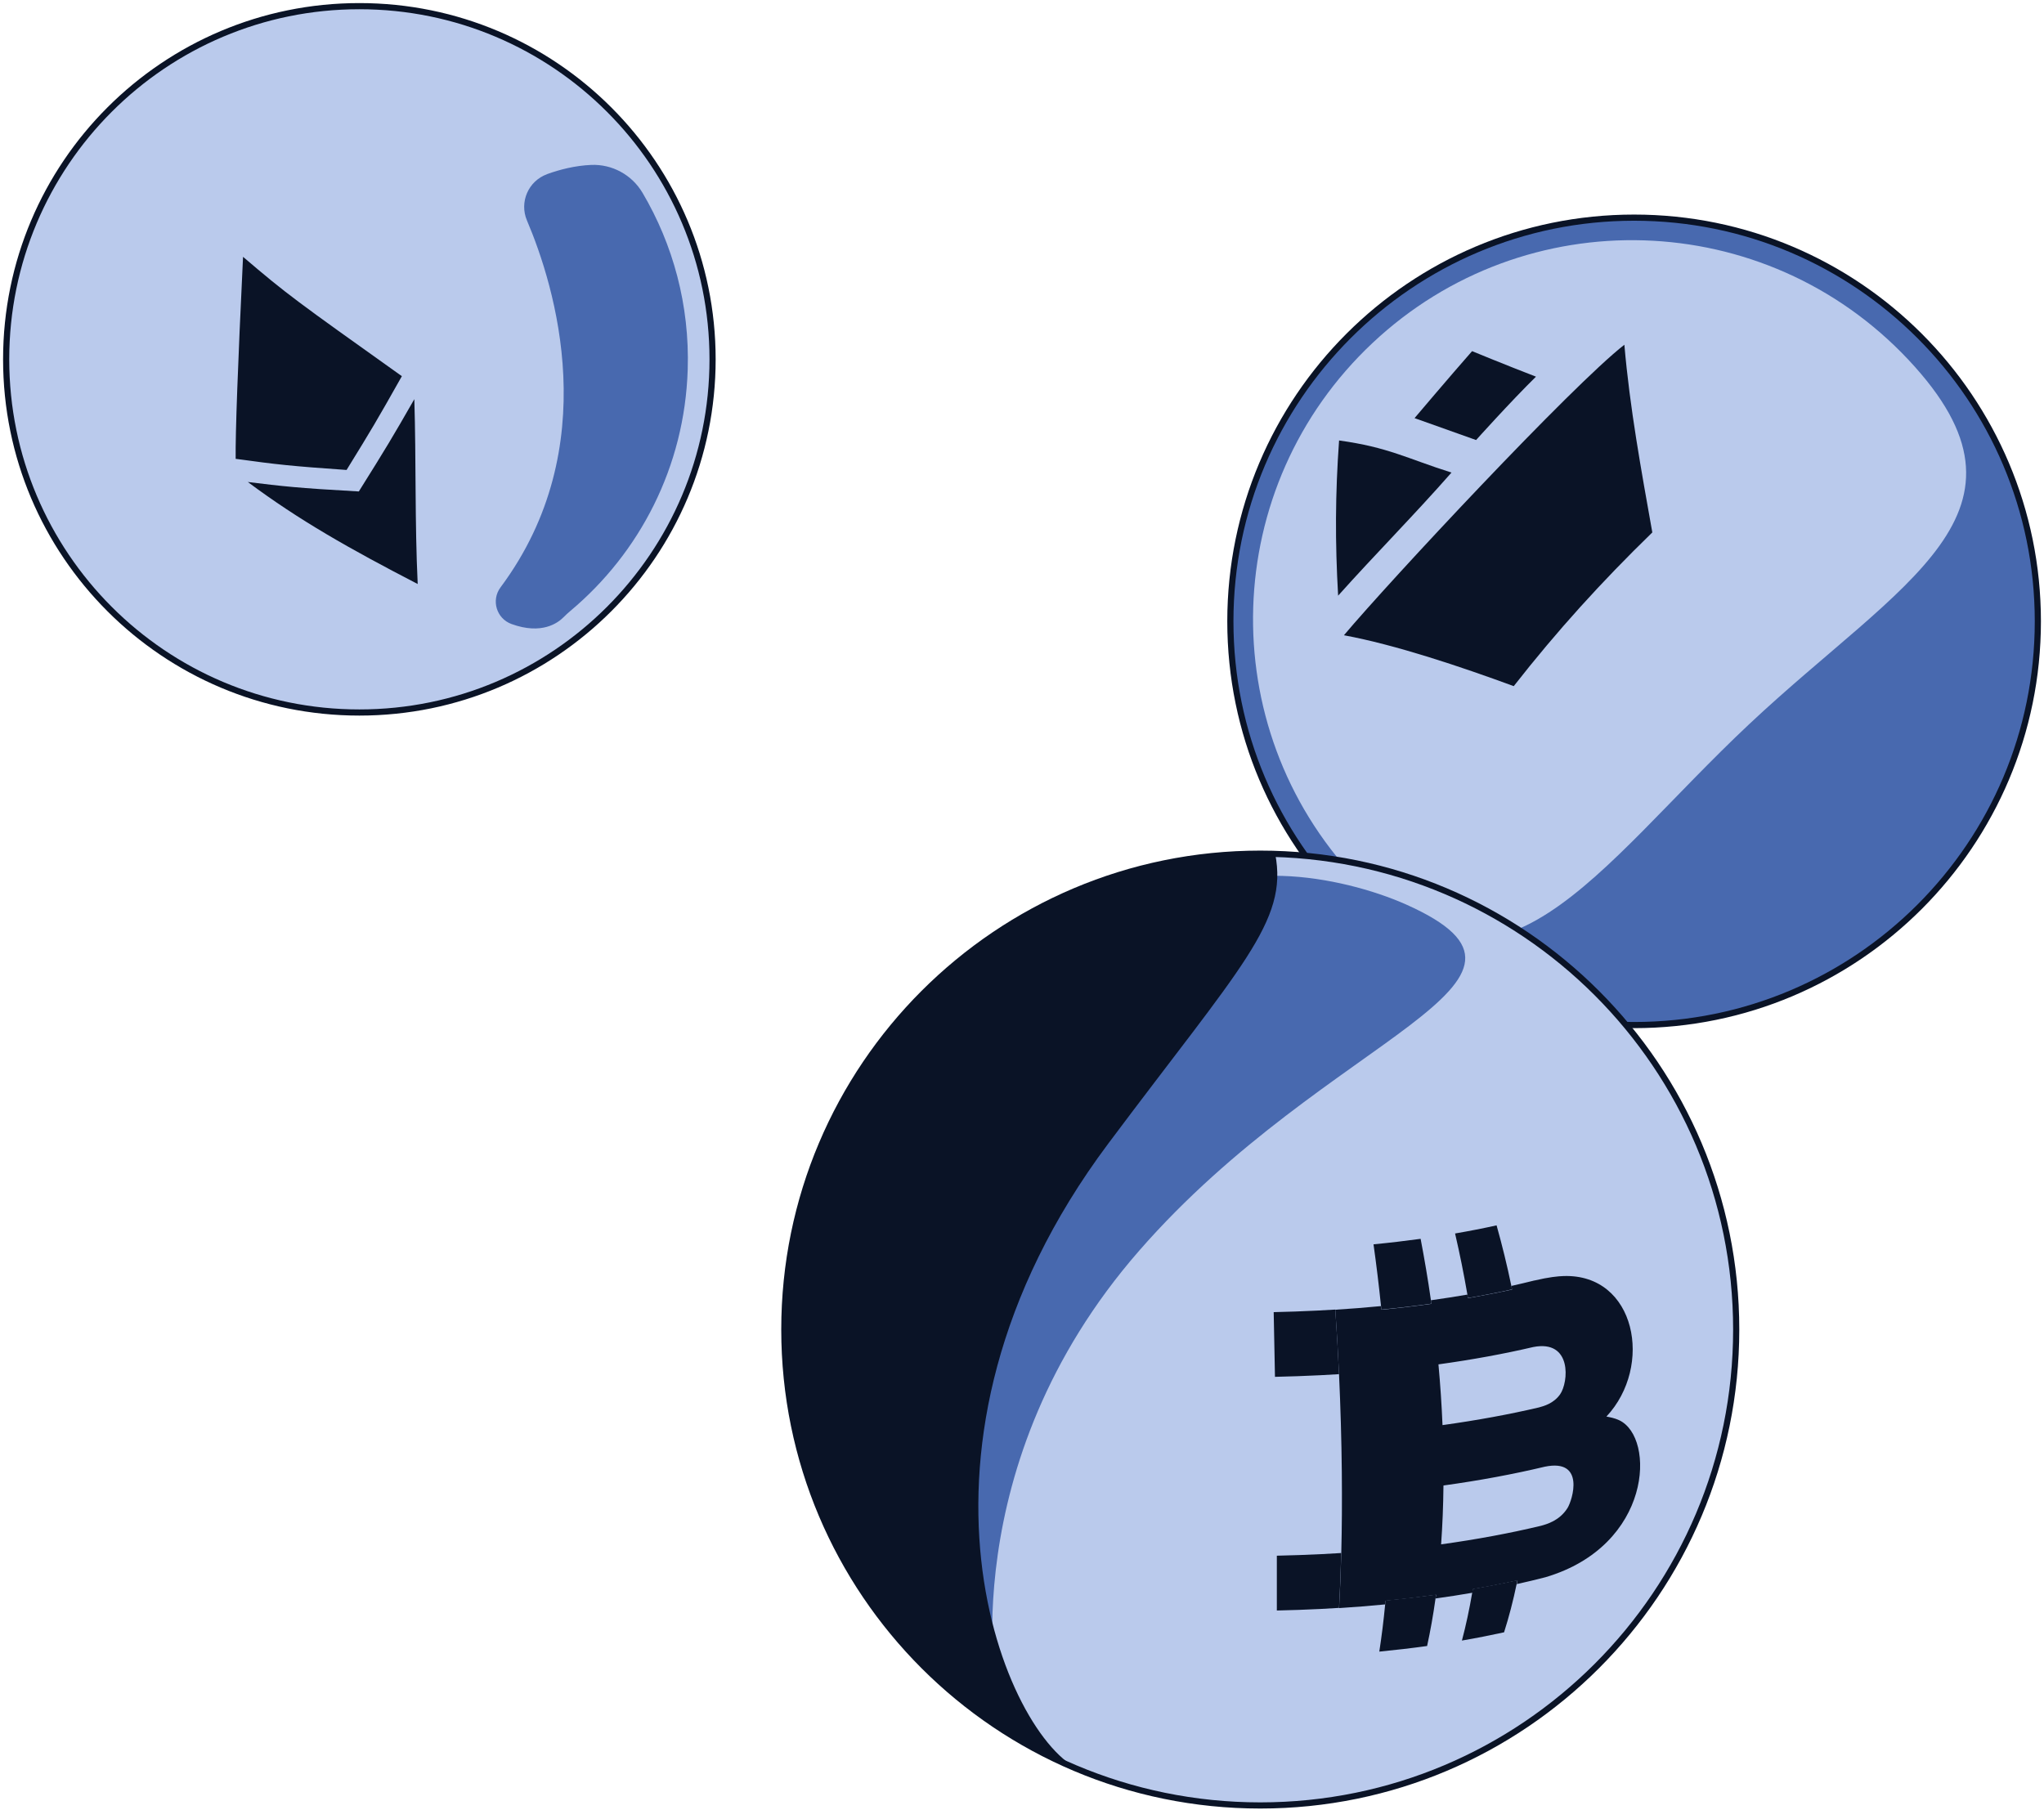 <svg width="332" height="294" viewBox="0 0 332 294" fill="none" xmlns="http://www.w3.org/2000/svg">
<path d="M265.422 166.513C301.64 166.513 331.001 137.152 331.001 100.934C331.001 64.716 301.64 35.355 265.422 35.355C229.204 35.355 199.844 64.716 199.844 100.934C199.844 137.152 229.204 166.513 265.422 166.513Z" fill="#4869AF" stroke="#0A1326" stroke-miterlimit="10"/>
<path d="M220.219 142.732C196.938 117.953 198.157 78.989 222.943 55.708C247.722 32.426 286.686 33.645 309.968 58.431C333.249 83.211 308.866 94.385 284.08 117.667C259.301 140.948 243.501 167.519 220.219 142.732Z" fill="#BACAEC"/>
<path d="M217.348 96.76C223.516 89.871 229.653 83.718 235.759 76.767C228.479 74.46 225.546 72.665 217.503 71.55C216.877 80.211 216.847 88.083 217.348 96.76ZM218.29 103.192C226.642 104.732 237.202 108.269 245.871 111.458C252.957 102.41 260.105 94.538 268.38 86.489C266.582 76.372 264.721 66.256 263.841 56C255.35 62.602 225.647 94.438 218.29 103.192ZM239.109 57.037C235.458 61.186 229.761 67.92 229.761 67.92L239.757 71.48C239.757 71.48 245.3 65.296 249.484 61.186C244.659 59.328 239.109 57.045 239.117 57.045L239.109 57.037Z" fill="#0A1326"/>
<path d="M204.701 293.281C247.395 293.281 282.006 258.671 282.006 215.976C282.006 173.282 247.395 138.672 204.701 138.672C162.007 138.672 127.396 173.282 127.396 215.976C127.396 258.671 162.007 293.281 204.701 293.281Z" fill="#BACAEC" stroke="#0A1326" stroke-linecap="round" stroke-linejoin="round"/>
<path d="M185.053 203.139C215.819 167.9 256.92 159.648 228.361 146.915C223.106 144.578 215.575 142.511 208.314 142.285C167.247 141 132.92 173.25 131.635 214.309C131.218 227.581 134.327 240.149 140.086 251.12C146.175 260.466 154.262 270.029 161.94 275.744C161.94 275.744 154.557 238.065 185.053 203.139Z" fill="#4869AF"/>
<path d="M207.117 138.715C164.443 137.378 128.77 170.888 127.441 213.562C126.399 246.803 146.507 275.788 175.622 287.609V287.592C163.47 282.606 142.98 235.294 179.999 185.784C201.541 156.973 209.271 149.686 207.126 138.707L207.117 138.715Z" fill="#0A1326"/>
<path d="M234.076 250.859C234.293 247.811 234.424 244.623 234.458 241.305C240.373 240.488 245.889 239.455 250.901 238.256C257.545 236.875 255.409 243.702 254.592 244.988C253.298 247.029 251.239 247.593 250.249 247.863C245.316 249.044 239.896 250.06 234.076 250.868M234.302 231.49C234.163 228.198 233.946 224.906 233.642 221.631C239.157 220.867 244.308 219.92 249.025 218.817C255.383 217.558 254.792 224.558 253.385 226.522C252.334 227.981 250.796 228.398 249.971 228.623C245.168 229.753 239.913 230.717 234.293 231.499M249.224 208.003C248.008 208.307 246.758 208.602 245.481 208.889C245.524 209.08 245.559 209.271 245.602 209.471C243.309 209.975 240.921 210.444 238.436 210.878C238.402 210.687 238.367 210.487 238.341 210.296C236.421 210.626 234.45 210.93 232.417 211.217C232.443 211.408 232.469 211.608 232.504 211.799C229.872 212.164 227.162 212.485 224.374 212.754C224.357 212.555 224.331 212.363 224.313 212.164C221.89 212.398 219.414 212.598 216.887 212.754C217.13 216.229 217.33 219.729 217.495 223.247C217.738 228.545 217.894 233.861 217.946 239.142C217.99 243.772 217.964 248.167 217.86 252.301C217.781 255.428 217.66 258.399 217.503 261.222C220.057 261.057 222.559 260.857 224.999 260.622C225.017 260.423 225.034 260.223 225.051 260.023C227.866 259.754 230.602 259.424 233.26 259.059C233.234 259.259 233.208 259.458 233.181 259.658C235.223 259.372 237.22 259.068 239.157 258.729C239.192 258.529 239.227 258.329 239.262 258.129C241.772 257.695 244.186 257.226 246.497 256.714C246.454 256.913 246.419 257.122 246.375 257.322C247.982 256.966 249.537 256.592 251.048 256.201C268.359 251.059 268.933 233.514 263.009 230.708C262.279 230.361 261.498 230.213 260.924 230.109C268.594 221.927 265.728 206.909 253.976 207.282C253.098 207.308 251.569 207.456 249.259 208.003" fill="#0A1326"/>
<path d="M216.887 212.729C215.906 212.789 214.924 212.85 213.925 212.894C211.563 213.015 209.209 213.093 206.881 213.145C206.959 216.628 207.029 220.138 207.089 223.655C209.513 223.603 211.962 223.516 214.42 223.395C215.454 223.343 216.479 223.282 217.495 223.221C217.33 219.703 217.13 216.194 216.887 212.729Z" fill="#0A1326"/>
<path d="M217.85 252.275C216.825 252.336 215.792 252.397 214.758 252.449C212.291 252.571 209.833 252.657 207.393 252.71C207.401 255.828 207.401 258.798 207.393 261.613C209.746 261.561 212.118 261.482 214.506 261.361C215.505 261.309 216.504 261.257 217.494 261.187C217.651 258.373 217.772 255.394 217.85 252.267" fill="#0A1326"/>
<path d="M230.748 201.236C228.273 201.575 225.719 201.879 223.096 202.131C223.556 205.414 223.964 208.758 224.312 212.137C224.329 212.337 224.355 212.528 224.373 212.728C227.161 212.459 229.879 212.137 232.503 211.772C232.476 211.573 232.45 211.381 232.416 211.19C231.938 207.829 231.373 204.511 230.748 201.245" fill="#0A1326"/>
<path d="M243.091 199.048C240.937 199.525 238.678 199.968 236.342 200.368C237.097 203.617 237.766 206.926 238.34 210.27C238.374 210.461 238.409 210.661 238.435 210.852C240.919 210.426 243.308 209.957 245.601 209.445C245.558 209.254 245.523 209.054 245.479 208.863C244.793 205.536 243.985 202.262 243.082 199.039" fill="#0A1326"/>
<path d="M233.251 259.032C230.602 259.397 227.857 259.718 225.043 259.996C225.025 260.196 225.008 260.396 224.991 260.596C224.73 263.314 224.409 265.877 224.035 268.291C226.702 268.031 229.29 267.727 231.8 267.379C232.33 264.947 232.791 262.359 233.173 259.632C233.199 259.432 233.225 259.232 233.251 259.032Z" fill="#0A1326"/>
<path d="M246.471 256.687C244.161 257.2 241.746 257.669 239.236 258.103C239.201 258.303 239.166 258.503 239.131 258.703C238.662 261.447 238.107 264.044 237.455 266.494C239.826 266.086 242.111 265.634 244.3 265.156C245.09 262.681 245.776 260.049 246.349 257.287C246.393 257.087 246.428 256.887 246.471 256.679" fill="#0A1326"/>
<path d="M58.37 115.741C90.055 115.741 115.741 90.055 115.741 58.37C115.741 26.686 90.055 1 58.37 1C26.686 1 1 26.686 1 58.37C1 90.055 26.686 115.741 58.37 115.741Z" fill="#BACAEC" stroke="#0A1326" stroke-linecap="round" stroke-linejoin="round"/>
<path d="M88.867 28.292C85.818 29.395 84.324 32.826 85.592 35.814C90.109 46.437 98.256 72.65 81.301 95.408C79.746 97.492 80.641 100.48 83.082 101.366C87.998 103.155 90.63 101.175 91.516 100.28C91.872 99.924 92.246 99.568 92.636 99.247C103.876 89.823 111.215 75.847 111.702 60.03C112.032 49.572 109.322 39.722 104.371 31.332C102.642 28.404 99.437 26.65 96.032 26.789C93.418 26.902 90.934 27.536 88.867 28.283V28.292Z" fill="#4869AF"/>
<path d="M56.301 76.342C47.251 75.708 45.122 75.473 38.278 74.535C38.226 70.366 38.625 59.427 39.477 41.72C46.625 47.826 48.032 48.825 65.274 61.107C61.105 68.507 60.34 69.775 56.292 76.342" fill="#0A1326"/>
<path d="M67.845 94.869C56.727 89.11 48.649 84.55 40.25 78.296C45.931 78.991 48.276 79.278 58.282 79.834C62.703 72.781 63.711 71.104 67.298 64.842C67.602 74.848 67.367 84.863 67.845 94.869Z" fill="#0A1326"/>
</svg>
